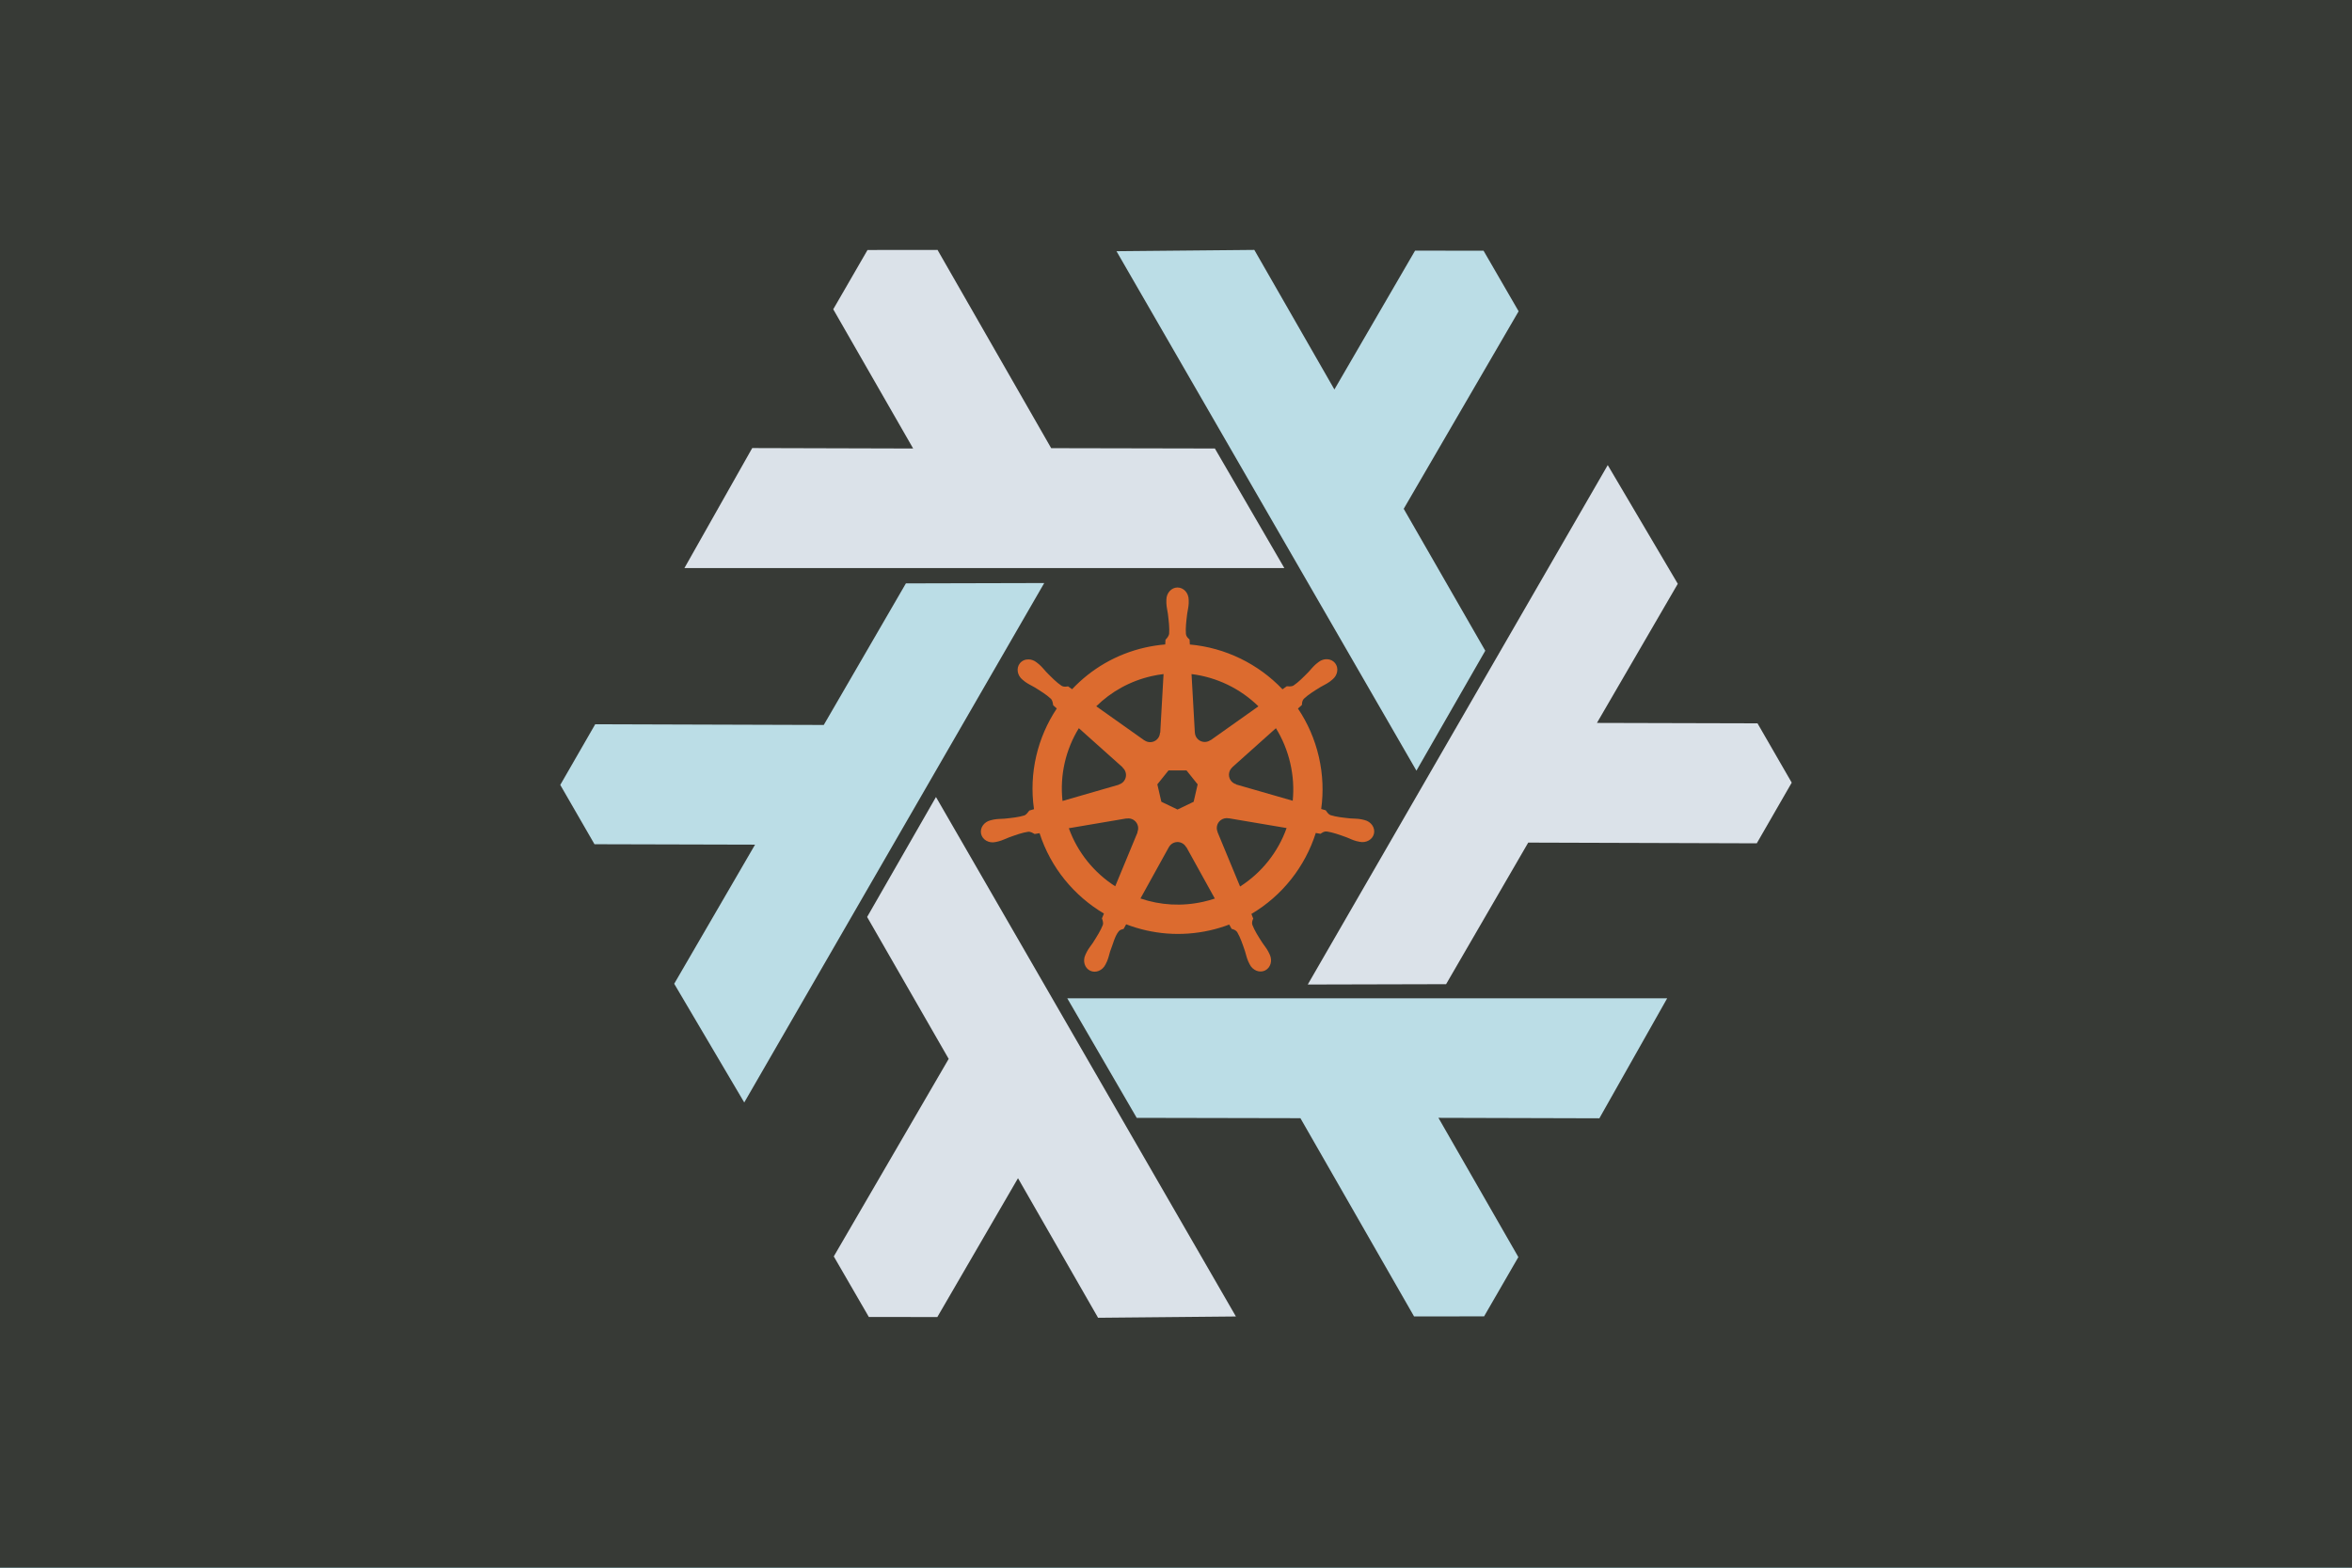 <?xml version="1.0" encoding="UTF-8" standalone="no"?>
<!-- Created with Inkscape (http://www.inkscape.org/) -->

<svg
   width="219.476mm"
   height="146.317mm"
   viewBox="0 0 219.476 146.317"
   version="1.1"
   id="svg"
   xmlns="http://www.w3.org/2000/svg"
   xmlns:svg="http://www.w3.org/2000/svg">
  <defs
     id="defs2" />
  <g
     id="layer1">
    <rect
       style="fill:#77c5d5;fill-opacity:1;stroke:none;stroke-width:0.451;stroke-linecap:round;stroke-linejoin:round;stroke-opacity:0"
       id="rect3320"
       width="219.476"
       height="146.317"
       x="1.508789e-08"
       y="-3.0126953e-06" />
    <g
            transform="translate(109.891,73.661)">
      <path
              transform="scale(5.6)"
              style="fill:#373a36;fill-opacity:1;stroke:none;stroke-width:0;stroke-miterlimit:4;stroke-dasharray:none;stroke-opacity:1"
              d="m -0.182,-25.186 a 3.329,3.301 0 0 0 -1.276,0.323 l -17.407,8.317 a 3.329,3.301 0 0 0 -1.801,2.24 l -4.294,18.683 a 3.329,3.301 0 0 0 0.452,2.531 3.329,3.301 0 0 0 0.189,0.263 l 12.049,14.981 a 3.329,3.301 0 0 0 2.603,1.242 l 19.322,-0.004 a 3.329,3.301 0 0 0 2.602,-1.24 L 24.3,7.166 a 3.329,3.301 0 0 0 0.643,-2.794 l -4.301,-18.683 a 3.329,3.301 0 0 0 -1.801,-2.24 l -17.409,-8.313 a 3.329,3.301 0 0 0 -1.614,-0.323 z"
              id="path3055">
        <animateTransform
                attributeType="XML"
                attributeName="transform"
                type="scale"
                values="2.6; 2.6; 5.6;"
                keyTimes="0; .6; 1"
            keySplines="0.45, 0, 0.55, 1;0.45, 0, 0.55, 1"
            calcMode="spline"
                begin="main.begin"
                restart="whenNotActive"
                repeatCount="0"
                dur="6s" />
      </path>
      <path
              id="path3059"
              d="m -0.01,-18.828 c -0.575,6e-5 -1.042,0.518 -1.042,1.158 0,0.01 0.002,0.019 0.002,0.029 -8.5e-4,0.087 -0.005,0.192 -0.002,0.267 0.014,0.369 0.094,0.651 0.142,0.991 0.088,0.727 0.161,1.33 0.116,1.89 -0.044,0.211 -0.2,0.404 -0.338,0.539 l -0.025,0.441 c -0.625,0.052 -1.255,0.147 -1.883,0.289 -2.705,0.614 -5.035,2.008 -6.808,3.889 -0.115,-0.079 -0.316,-0.223 -0.376,-0.267 -0.186,0.025 -0.374,0.083 -0.619,-0.06 -0.466,-0.314 -0.891,-0.747 -1.405,-1.269 -0.235,-0.25 -0.406,-0.487 -0.686,-0.728 -0.064,-0.055 -0.16,-0.129 -0.232,-0.185 -0.219,-0.174 -0.477,-0.265 -0.726,-0.274 -0.32,-0.011 -0.629,0.114 -0.83,0.367 -0.359,0.45 -0.244,1.138 0.256,1.536 0.005,0.004 0.01,0.007 0.016,0.011 0.069,0.056 0.153,0.127 0.216,0.174 0.297,0.219 0.568,0.331 0.864,0.505 0.623,0.385 1.14,0.704 1.549,1.089 0.16,0.171 0.188,0.471 0.209,0.601 l 0.334,0.298 c -1.788,2.69 -2.615,6.013 -2.126,9.399 l -0.436,0.127 c -0.115,0.149 -0.278,0.382 -0.447,0.452 -0.536,0.169 -1.139,0.231 -1.868,0.307 -0.342,0.028 -0.637,0.011 -1,0.08 -0.08,0.015 -0.191,0.044 -0.278,0.065 -0.003,6.4e-4 -0.006,0.002 -0.009,0.002 -0.005,10e-4 -0.011,0.003 -0.016,0.004 -0.614,0.148 -1.009,0.713 -0.882,1.269 0.127,0.556 0.727,0.895 1.345,0.761 0.004,-0.001 0.011,-0.001 0.016,-0.002 0.007,-0.002 0.013,-0.005 0.02,-0.007 0.086,-0.019 0.194,-0.04 0.269,-0.06 0.356,-0.095 0.615,-0.236 0.935,-0.358 0.689,-0.247 1.26,-0.454 1.817,-0.534 0.232,-0.018 0.477,0.143 0.599,0.211 l 0.454,-0.078 c 1.045,3.24 3.235,5.859 6.009,7.503 l -0.189,0.454 c 0.068,0.176 0.143,0.415 0.093,0.589 -0.202,0.524 -0.549,1.078 -0.943,1.695 -0.191,0.285 -0.386,0.506 -0.559,0.833 -0.041,0.078 -0.094,0.198 -0.134,0.281 -0.268,0.573 -0.071,1.233 0.443,1.48 0.518,0.249 1.16,-0.014 1.438,-0.588 4.2e-4,-8.1e-4 0.002,-10e-4 0.002,-0.002 2.9e-4,-6.4e-4 -2.9e-4,-0.002 0,-0.002 0.04,-0.081 0.096,-0.188 0.129,-0.265 0.148,-0.338 0.197,-0.628 0.301,-0.955 0.276,-0.692 0.427,-1.419 0.807,-1.872 0.104,-0.124 0.273,-0.172 0.449,-0.219 l 0.236,-0.427 c 2.418,0.928 5.124,1.177 7.828,0.563 0.617,-0.14 1.212,-0.321 1.788,-0.539 0.066,0.118 0.19,0.344 0.223,0.401 0.178,0.058 0.373,0.088 0.532,0.323 0.284,0.485 0.478,1.059 0.715,1.752 0.104,0.327 0.155,0.617 0.303,0.955 0.034,0.077 0.089,0.186 0.129,0.267 0.277,0.576 0.922,0.84 1.44,0.59 0.514,-0.248 0.711,-0.908 0.443,-1.48 -0.04,-0.083 -0.095,-0.202 -0.136,-0.281 -0.172,-0.326 -0.368,-0.545 -0.559,-0.83 -0.394,-0.617 -0.722,-1.13 -0.924,-1.654 -0.085,-0.27 0.014,-0.439 0.08,-0.614 -0.04,-0.045 -0.124,-0.301 -0.174,-0.421 2.882,-1.702 5.008,-4.418 6.006,-7.556 0.135,0.021 0.369,0.063 0.445,0.078 0.157,-0.103 0.301,-0.238 0.583,-0.216 0.556,0.081 1.127,0.287 1.817,0.534 0.32,0.123 0.579,0.265 0.935,0.361 0.075,0.02 0.183,0.039 0.269,0.058 0.007,0.002 0.013,0.005 0.02,0.007 0.005,10e-4 0.011,10e-4 0.016,0.002 0.618,0.133 1.218,-0.205 1.345,-0.761 0.127,-0.556 -0.267,-1.121 -0.882,-1.269 -0.089,-0.02 -0.216,-0.055 -0.303,-0.071 -0.363,-0.069 -0.658,-0.052 -1,-0.08 -0.728,-0.076 -1.332,-0.138 -1.868,-0.307 -0.219,-0.085 -0.374,-0.345 -0.45,-0.452 l -0.421,-0.122 c 0.218,-1.578 0.159,-3.221 -0.218,-4.864 -0.381,-1.659 -1.054,-3.176 -1.952,-4.513 0.108,-0.098 0.312,-0.279 0.37,-0.332 0.017,-0.187 0.002,-0.383 0.196,-0.59 0.41,-0.385 0.926,-0.704 1.549,-1.089 0.296,-0.174 0.569,-0.286 0.866,-0.505 0.067,-0.05 0.159,-0.128 0.229,-0.185 0.5,-0.399 0.615,-1.086 0.256,-1.536 -0.359,-0.45 -1.054,-0.492 -1.554,-0.093 -0.071,0.056 -0.168,0.13 -0.232,0.185 -0.28,0.241 -0.452,0.478 -0.688,0.728 -0.514,0.522 -0.939,0.957 -1.405,1.271 -0.202,0.118 -0.498,0.077 -0.632,0.069 l -0.396,0.283 C 7.528,-11.698 4.451,-13.213 1.139,-13.507 c -0.009,-0.139 -0.021,-0.39 -0.025,-0.465 -0.136,-0.13 -0.299,-0.241 -0.341,-0.521 -0.045,-0.56 0.03,-1.163 0.118,-1.89 0.048,-0.34 0.129,-0.622 0.142,-0.991 0.003,-0.084 -0.002,-0.205 -0.002,-0.296 -7e-5,-0.639 -0.466,-1.158 -1.042,-1.158 z m -1.305,8.081 -0.309,5.465 -0.022,0.011 c -0.021,0.489 -0.423,0.879 -0.917,0.879 -0.202,0 -0.389,-0.065 -0.541,-0.176 l -0.009,0.004 -4.481,-3.177 c 1.377,-1.354 3.139,-2.355 5.169,-2.816 0.371,-0.084 0.742,-0.147 1.111,-0.191 z m 2.611,0 c 2.37,0.292 4.563,1.365 6.242,3.01 l -4.453,3.157 -0.016,-0.007 c -0.395,0.289 -0.952,0.217 -1.26,-0.169 -0.126,-0.158 -0.192,-0.344 -0.2,-0.532 l -0.004,-0.002 z m -10.517,5.049 4.092,3.66 -0.004,0.022 c 0.369,0.321 0.424,0.878 0.116,1.265 -0.126,0.158 -0.295,0.264 -0.476,0.314 l -0.004,0.018 -5.245,1.514 c -0.267,-2.441 0.308,-4.814 1.523,-6.792 z m 18.391,0.002 c 0.608,0.985 1.068,2.086 1.342,3.279 0.271,1.179 0.339,2.356 0.227,3.493 l -5.272,-1.518 -0.004,-0.022 c -0.472,-0.129 -0.762,-0.609 -0.652,-1.091 0.045,-0.197 0.15,-0.364 0.292,-0.488 l -0.002,-0.011 4.07,-3.642 z m -10.02,3.94 h 1.676 l 1.042,1.302 -0.374,1.625 -1.505,0.724 -1.509,-0.726 -0.374,-1.625 z m 5.374,4.457 c 0.071,-0.004 0.142,0.003 0.211,0.016 l 0.009,-0.011 5.425,0.917 c -0.794,2.231 -2.313,4.163 -4.343,5.457 l -2.106,-5.087 0.007,-0.009 c -0.193,-0.45 1.4e-4,-0.977 0.445,-1.191 0.114,-0.055 0.233,-0.085 0.352,-0.091 z m -9.112,0.022 c 0.414,0.006 0.785,0.293 0.882,0.715 0.045,0.197 0.023,0.393 -0.051,0.565 l 0.016,0.02 -2.084,5.036 c -1.948,-1.25 -3.5,-3.122 -4.33,-5.419 l 5.379,-0.913 0.009,0.011 c 0.06,-0.011 0.121,-0.016 0.18,-0.016 z m 4.544,2.206 c 0.144,-0.005 0.291,0.024 0.43,0.091 0.182,0.088 0.323,0.226 0.412,0.392 h 0.02 L 3.47,10.204 c -0.344,0.115 -0.698,0.214 -1.06,0.296 -2.028,0.46 -4.049,0.321 -5.88,-0.303 l 2.645,-4.782 h 0.004 c 0.159,-0.297 0.46,-0.474 0.777,-0.485 z"
              style="color:#000000;font-style:normal;font-variant:normal;font-weight:normal;font-stretch:normal;font-size:medium;line-height:normal;font-family:Sans;-inkscape-font-specification:Sans;text-indent:0;text-align:start;text-decoration:none;text-decoration-line:none;letter-spacing:normal;word-spacing:normal;text-transform:none;writing-mode:lr-tb;direction:ltr;baseline-shift:baseline;text-anchor:start;display:inline;overflow:visible;visibility:visible;fill:#dc6b2f;fill-opacity:1;stroke:none;stroke-width:0.018;stroke-miterlimit:4;stroke-dasharray:none;stroke-opacity:1;marker:none;enable-background:accumulate">
        <animateTransform
                id="main"
                attributeType="XML"
                attributeName="transform"
                type="scale"
                values="2.6; 2.6; 1; 1"
                keyTimes="0; .1; .3; 1"
            keySplines="0.25, 0.1, 0.25, 1;0.25, 0.1, 0.25, 1;0.25, 0.1, 0.25, 1"
            calcMode="spline"
                begin="svg.mouseenter"
                restart="whenNotActive"
                repeatCount="0"
                dur="6s" />
      </path>
    </g>
    <g
       id="g3613"
       transform="translate(-3.818,-105.454)">
      <path
         style="color:#000000;clip-rule:nonzero;display:inline;overflow:visible;visibility:visible;isolation:auto;mix-blend-mode:normal;color-interpolation:sRGB;color-interpolation-filters:linearRGB;solid-color:#000000;solid-opacity:1;fill:#bbdde6;fill-opacity:1;fill-rule:evenodd;stroke:none;stroke-width:0.687;stroke-linecap:butt;stroke-linejoin:round;stroke-miterlimit:4;stroke-dasharray:none;stroke-dashoffset:0;stroke-opacity:1;color-rendering:auto;image-rendering:auto;shape-rendering:auto;text-rendering:auto;enable-background:accumulate"
         d="m 101.26,159.871 -27.993,48.48 -6.536,-11.079 7.544,-12.984 -14.983,-0.039 -3.193,-5.536 3.261,-5.662 21.327,0.067 7.665,-13.214 z"
         id="use4863">
        <animate
                attributeType="XML"
                attributeName="visibility"
                values="hidden; visible; visible"
                keyTimes="0; .4; 1"
                begin="main.begin"
                restart="whenNotActive"
                dur="6s"/>
      </path>
      <path
         style="color:#000000;clip-rule:nonzero;display:inline;overflow:visible;visibility:visible;isolation:auto;mix-blend-mode:normal;color-interpolation:sRGB;color-interpolation-filters:linearRGB;solid-color:#000000;solid-opacity:1;fill:#bbdde6;fill-opacity:1;fill-rule:evenodd;stroke:none;stroke-width:0.687;stroke-linecap:butt;stroke-linejoin:round;stroke-miterlimit:4;stroke-dasharray:none;stroke-dashoffset:0;stroke-opacity:1;color-rendering:auto;image-rendering:auto;shape-rendering:auto;text-rendering:auto;enable-background:accumulate"
         d="m 103.408,198.626 55.982,0.002 -6.327,11.2 -15.017,-0.042 7.457,12.995 -3.198,5.533 -6.534,0.007 -10.605,-18.503 -15.276,-0.031 z"
         id="use4865">
        <animate
                attributeType="XML"
                attributeName="visibility"
                values="hidden; visible; visible"
                keyTimes="0; .4; 1"
                begin="main.begin"
                restart="whenNotActive"
                dur="6s"/>
      </path>
      <path
         style="color:#000000;clip-rule:nonzero;display:inline;overflow:visible;visibility:visible;isolation:auto;mix-blend-mode:normal;color-interpolation:sRGB;color-interpolation-filters:linearRGB;solid-color:#000000;solid-opacity:1;fill:#bbdde6;fill-opacity:1;fill-rule:evenodd;stroke:none;stroke-width:0.687;stroke-linecap:butt;stroke-linejoin:round;stroke-miterlimit:4;stroke-dasharray:none;stroke-dashoffset:0;stroke-opacity:1;color-rendering:auto;image-rendering:auto;shape-rendering:auto;text-rendering:auto;enable-background:accumulate"
         d="m 135.991,177.383 -27.988,-48.483 12.862,-0.121 7.472,13.026 7.526,-12.956 6.391,0.003 3.273,5.655 -10.722,18.436 7.611,13.245 z"
         id="use4867">
        <animate
                attributeType="XML"
                attributeName="visibility"
                values="hidden; visible; visible"
                keyTimes="0; .4; 1"
                begin="main.begin"
                restart="whenNotActive"
                dur="6s"/>
      </path>
      <path
         id="path4873"
         d="m 91.158,179.842 27.988,48.483 -12.862,0.121 -7.472,-13.026 -7.526,12.956 -6.391,-0.002 -3.273,-5.655 10.722,-18.436 -7.611,-13.245 z"
         style="color:#000000;clip-rule:nonzero;display:inline;overflow:visible;visibility:visible;isolation:auto;mix-blend-mode:normal;color-interpolation:sRGB;color-interpolation-filters:linearRGB;solid-color:#000000;solid-opacity:1;fill:#dbe2e9;fill-opacity:1;fill-rule:evenodd;stroke:none;stroke-width:0.687;stroke-linecap:butt;stroke-linejoin:round;stroke-miterlimit:4;stroke-dasharray:none;stroke-dashoffset:0;stroke-opacity:1;color-rendering:auto;image-rendering:auto;shape-rendering:auto;text-rendering:auto;enable-background:accumulate">
        <animate
                attributeType="XML"
                attributeName="visibility"
                values="hidden; visible; visible"
                keyTimes="0; .5; 1"
                begin="main.begin"
                restart="whenNotActive"
                dur="6s"/>
      </path>
      <path
         id="use4875"
         d="m 123.667,158.476 -55.982,-0.003 6.327,-11.2 15.017,0.042 -7.457,-12.995 3.198,-5.533 6.534,-0.007 10.605,18.503 15.276,0.031 z"
         style="color:#000000;clip-rule:nonzero;display:inline;overflow:visible;visibility:visible;isolation:auto;mix-blend-mode:normal;color-interpolation:sRGB;color-interpolation-filters:linearRGB;solid-color:#000000;solid-opacity:1;fill:#dbe2e9;fill-opacity:1;fill-rule:evenodd;stroke:none;stroke-width:0.687;stroke-linecap:butt;stroke-linejoin:round;stroke-miterlimit:4;stroke-dasharray:none;stroke-dashoffset:0;stroke-opacity:1;color-rendering:auto;image-rendering:auto;shape-rendering:auto;text-rendering:auto;enable-background:accumulate">
        <animate
                attributeType="XML"
                attributeName="visibility"
                values="hidden; visible; visible"
                keyTimes="0; .5; 1"
                begin="main.begin"
                restart="whenNotActive"
                dur="6s"/>
      </path>
      <path
         id="use4877"
         d="m 125.851,197.343 27.993,-48.48 6.536,11.079 -7.544,12.984 14.983,0.039 3.193,5.536 -3.261,5.662 -21.327,-0.067 -7.665,13.214 z"
         style="color:#000000;clip-rule:nonzero;display:inline;overflow:visible;visibility:visible;isolation:auto;mix-blend-mode:normal;color-interpolation:sRGB;color-interpolation-filters:linearRGB;solid-color:#000000;solid-opacity:1;fill:#dbe2e9;fill-opacity:1;fill-rule:evenodd;stroke:none;stroke-width:0.687;stroke-linecap:butt;stroke-linejoin:round;stroke-miterlimit:4;stroke-dasharray:none;stroke-dashoffset:0;stroke-opacity:1;color-rendering:auto;image-rendering:auto;shape-rendering:auto;text-rendering:auto;enable-background:accumulate">
        <animate
                attributeType="XML"
                attributeName="visibility"
                values="hidden; visible; visible"
                keyTimes="0; .5; 1"
                begin="main.begin"
                restart="whenNotActive"
                dur="6s"/>
      </path>
    </g>
  </g>
</svg>
